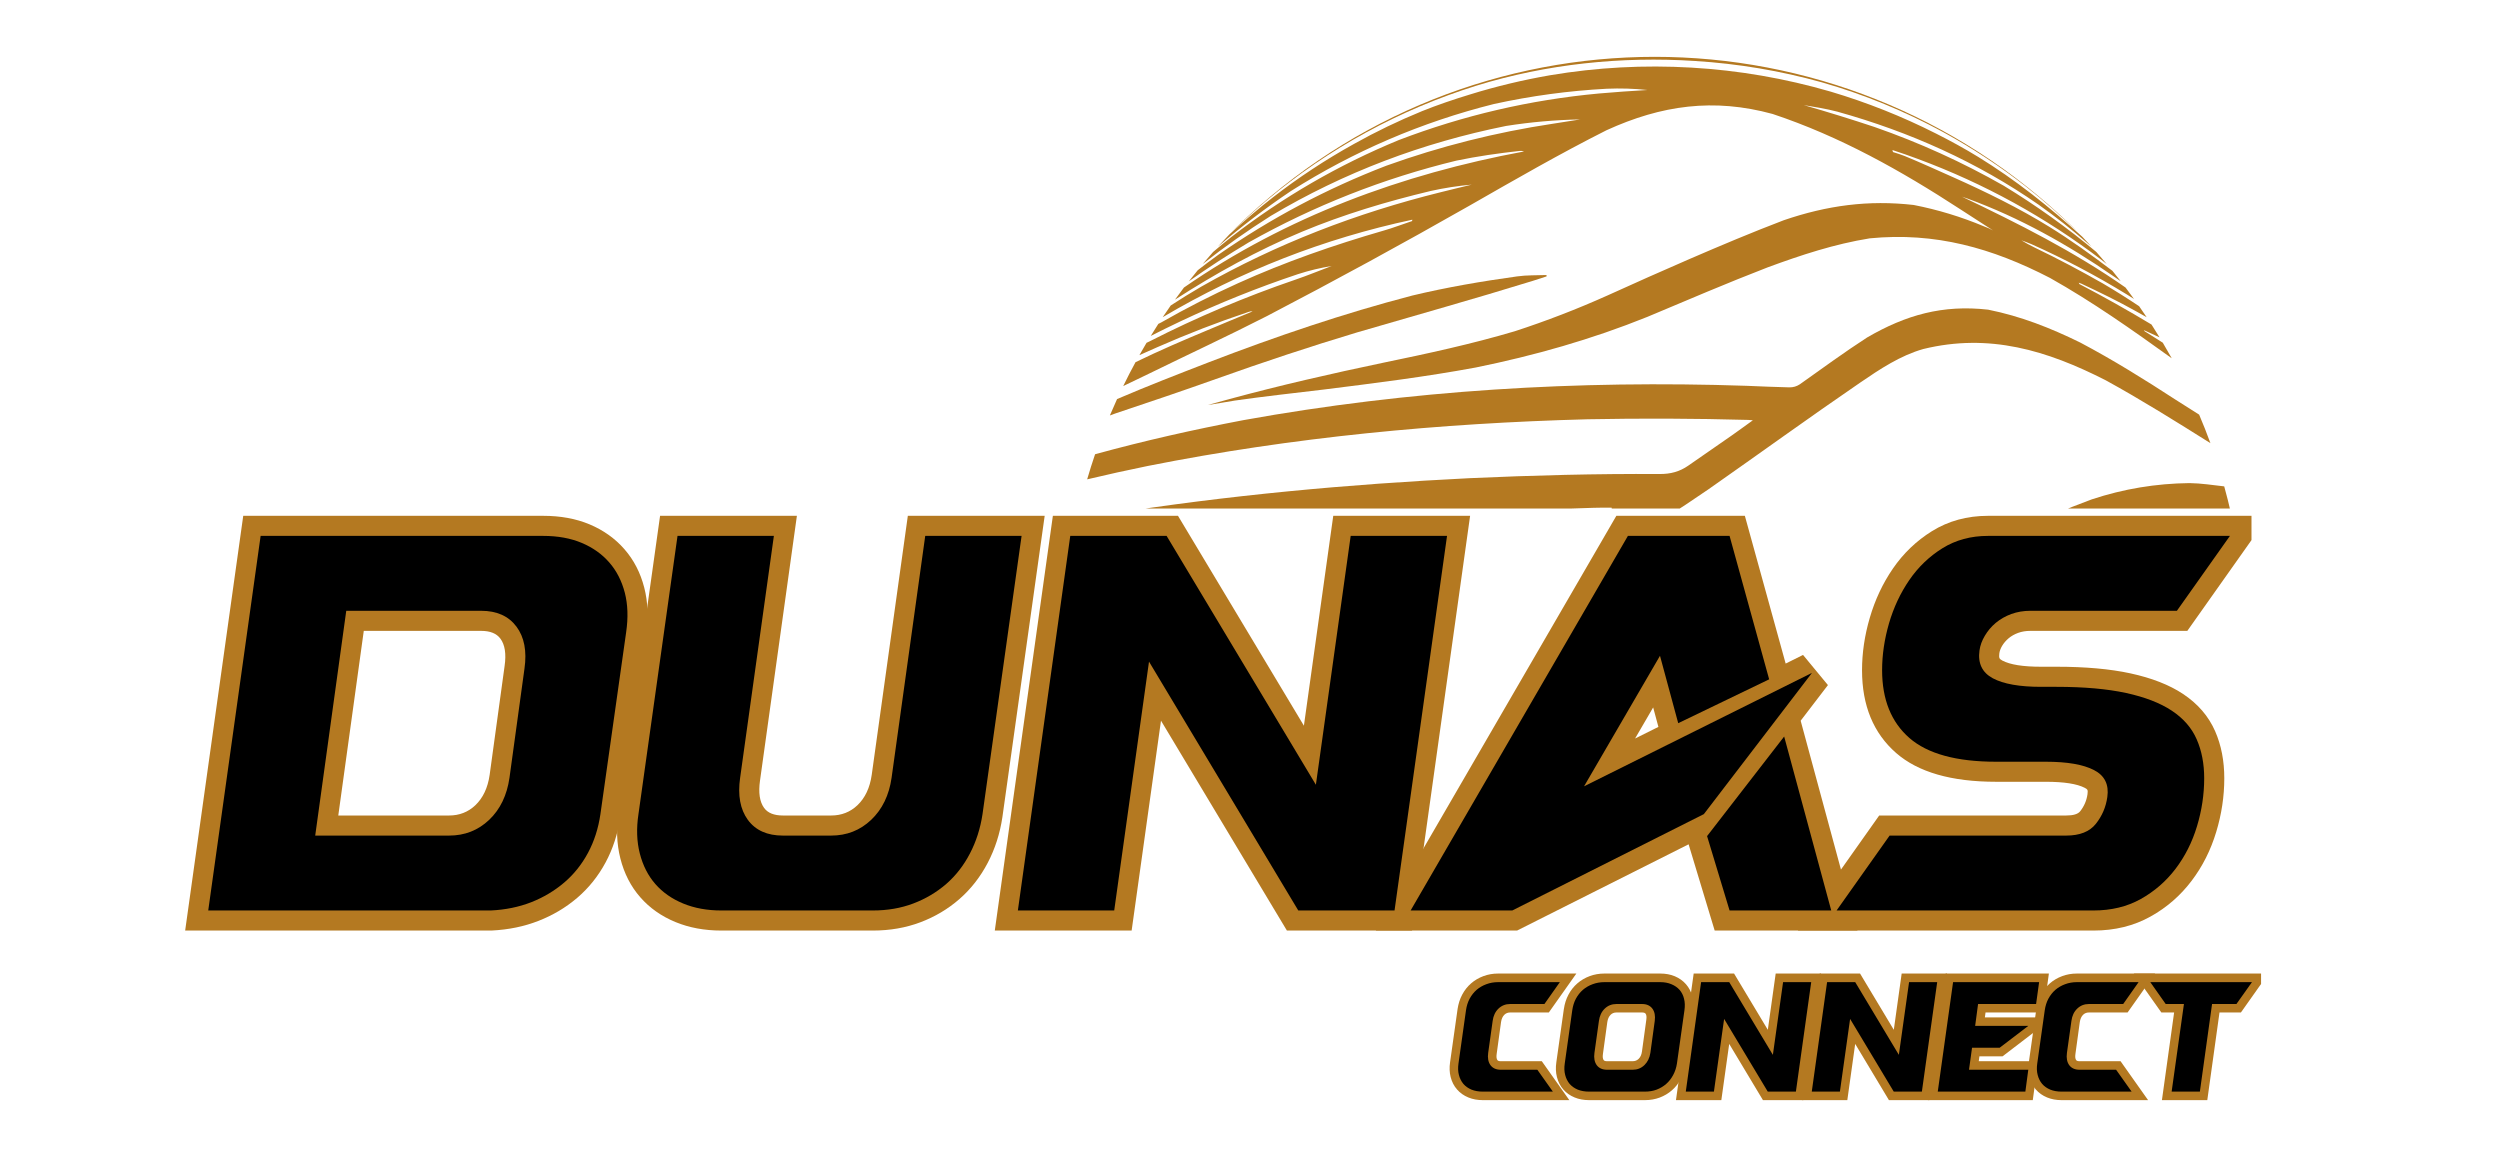 <svg xmlns="http://www.w3.org/2000/svg" xmlns:xlink="http://www.w3.org/1999/xlink" width="500" zoomAndPan="magnify" viewBox="0 0 375 172.5" height="230" preserveAspectRatio="xMidYMid meet" version="1.0"><defs><g/><clipPath id="19ab0b5f05"><path d="M 161 72 L 336.809 72 L 336.809 76.277 L 161 76.277 Z M 161 72 " clip-rule="nonzero"/></clipPath><clipPath id="7c14223f35"><path d="M 159.574 46 L 332 46 L 332 76.277 L 159.574 76.277 Z M 159.574 46 " clip-rule="nonzero"/></clipPath><clipPath id="577c71bd94"><path d="M 0.105 1 L 71 1 L 71 64 L 0.105 64 Z M 0.105 1 " clip-rule="nonzero"/></clipPath><clipPath id="0e8cd8805d"><path d="M 242 1 L 310.723 1 L 310.723 64 L 242 64 Z M 242 1 " clip-rule="nonzero"/></clipPath><clipPath id="3931b2bed5"><rect x="0" width="311" y="0" height="81"/></clipPath><clipPath id="da3c8a992a"><path d="M 0.113 1 L 20 1 L 20 21 L 0.113 21 Z M 0.113 1 " clip-rule="nonzero"/></clipPath><clipPath id="c15e3be69e"><path d="M 103 1 L 122.16 1 L 122.16 21 L 103 21 Z M 103 1 " clip-rule="nonzero"/></clipPath><clipPath id="4453394284"><rect x="0" width="123" y="0" height="25"/></clipPath></defs><path fill="#b47921" d="M 325.762 53.742 C 319.828 49.473 313.875 45.273 307.496 41.688 C 298.82 37.203 290.281 34.789 280.469 35.75 C 275.164 36.609 270.203 38.242 265.176 40.094 C 259.09 42.441 253.102 45.016 247.094 47.535 C 238.734 50.91 230.172 53.332 221.348 55.129 C 213.805 56.527 206.211 57.473 198.602 58.426 C 194.133 58.965 189.652 59.449 185.191 60.09 C 183.828 60.297 182.469 60.57 181.148 60.758 C 182.238 60.449 183.336 60.16 184.441 59.852 C 192.059 57.789 199.742 56.031 207.465 54.414 C 214.117 53.039 220.719 51.617 227.227 49.684 C 231.945 48.148 236.566 46.363 241.094 44.332 C 245.191 42.469 249.305 40.641 253.43 38.852 C 258.113 36.828 262.809 34.848 267.574 33.031 C 274.051 30.82 280.238 29.969 287.051 30.746 C 290.668 31.453 294.176 32.52 297.574 33.945 C 298.051 34.117 298.512 34.324 298.957 34.566 C 297.312 33.5 295.656 32.449 294.016 31.371 C 285.129 25.582 275.984 20.453 265.891 17.094 C 257.07 14.684 249.23 15.766 240.969 19.539 C 233.992 23.055 227.23 26.953 220.449 30.832 C 210.422 36.543 200.293 42.066 190.062 47.402 C 184.215 50.391 178.262 53.152 172.363 56.043 C 171.039 56.699 169.758 57.281 168.484 57.906 C 169.07 56.695 169.688 55.504 170.328 54.328 C 173.879 52.598 177.5 51.039 181.137 49.523 C 183.383 48.586 185.625 47.637 187.879 46.715 C 187.656 46.684 187.441 46.715 187.234 46.805 C 182.629 48.34 178.09 50.105 173.625 52.066 C 172.691 52.48 171.801 52.863 170.91 53.273 C 171.258 52.652 171.617 52.027 171.98 51.422 C 172.137 51.348 172.281 51.285 172.445 51.203 C 179.508 47.598 186.797 44.516 194.301 41.953 C 196.137 41.328 197.938 40.578 199.758 39.898 C 198.039 40.18 196.352 40.586 194.695 41.121 C 188.68 43.129 182.801 45.492 177.066 48.203 C 175.523 48.949 174.062 49.637 172.613 50.391 C 172.984 49.785 173.363 49.184 173.75 48.582 C 173.891 48.516 174.02 48.461 174.168 48.375 C 177.906 46.238 181.801 44.246 185.715 42.48 C 192.738 39.301 200.094 36.746 207.57 34.582 C 208.953 34.195 210.391 33.625 211.816 33.16 L 211.848 32.953 C 198.574 35.793 186.094 40.672 174.406 47.578 C 174.801 46.988 175.203 46.398 175.613 45.82 C 177.102 44.852 178.629 43.902 180.184 43 C 191.516 36.559 203.484 31.961 216.125 28.828 C 217.652 28.469 219.203 28.051 220.762 27.695 C 218.699 27.875 216.652 28.191 214.629 28.641 C 208 30.223 201.5 32.176 195.301 34.758 C 188.695 37.516 182.34 41.012 176.246 44.949 C 176.688 44.336 177.137 43.73 177.594 43.129 C 192.973 32.48 210.277 26.129 228.609 22.719 C 228.379 22.637 228.145 22.613 227.902 22.645 C 224.723 22.996 221.586 23.441 218.445 24.098 C 207.504 26.758 197.129 30.844 187.312 36.359 C 184.23 38.199 181.25 40.129 178.324 42.199 C 178.762 41.648 179.207 41.094 179.656 40.539 C 180.664 39.75 181.695 38.977 182.734 38.23 C 190.602 32.754 199.008 28.293 207.953 24.855 C 216.051 21.945 224.355 19.852 232.863 18.57 C 234.242 18.379 235.637 18.113 237.035 17.914 C 233.301 17.984 229.586 18.312 225.898 18.895 C 213.344 21.422 201.637 25.836 190.625 32.379 C 187.094 34.609 183.688 37.016 180.406 39.598 C 180.918 38.988 181.441 38.383 181.973 37.789 C 182.855 37.035 183.738 36.32 184.676 35.57 C 192.402 29.586 200.785 24.73 209.82 21.008 C 219.512 17.305 229.52 14.977 239.848 14.023 C 242.27 13.816 244.688 13.637 247.121 13.5 C 245.086 13.285 243.043 13.223 240.996 13.312 C 235.301 13.617 229.664 14.379 224.09 15.602 C 213.234 18.32 203.082 22.676 193.629 28.664 C 189.816 31.223 186.168 34 182.684 36.996 C 183.25 36.375 183.828 35.762 184.414 35.156 C 184.559 35.02 184.637 34.965 184.875 34.738 C 186.812 32.977 188.824 31.246 190.883 29.648 C 194.742 26.648 198.812 23.965 203.09 21.594 C 206.395 19.746 209.801 18.105 213.305 16.672 C 215.633 15.734 218.086 14.906 220.52 14.164 C 224.457 12.945 228.461 11.988 232.523 11.285 C 239.539 10.105 246.602 9.727 253.703 10.141 C 260.809 10.555 267.773 11.758 274.609 13.746 C 280.051 15.367 285.305 17.457 290.375 20.02 C 292.523 21.102 294.695 22.285 296.734 23.539 C 302.301 26.961 307.473 31.059 312.371 35.539 C 312.828 36.023 313.281 36.508 313.73 36.996 L 313.105 36.461 C 310.762 34.414 308.32 32.492 305.781 30.695 C 296.594 24.32 286.48 19.781 275.617 16.754 C 273.941 16.312 272.273 16.051 270.566 15.766 C 274.129 16.785 277.664 17.879 281.176 19.047 C 287.902 21.391 294.359 24.324 300.551 27.852 C 305.426 30.82 310.059 34.133 314.441 37.789 C 314.973 38.387 315.496 38.992 316.008 39.602 L 315.238 38.992 C 306.812 32.582 297.641 27.535 287.715 23.852 C 286.465 23.383 285.156 22.93 283.859 22.504 C 283.891 22.605 283.918 22.711 283.949 22.809 C 284.535 23 285.117 23.164 285.699 23.402 C 288.152 24.414 290.605 25.535 293.051 26.621 C 297.988 28.828 302.863 31.219 307.402 34.023 C 310.641 36.023 313.785 38.289 316.859 40.621 C 317.273 41.137 317.691 41.66 318.105 42.18 C 317.766 41.941 317.434 41.723 317.066 41.465 C 310.172 36.684 302.914 32.637 295.102 29.777 C 294.836 29.684 294.57 29.598 294.305 29.508 C 302.801 33.555 311.102 37.723 318.828 43.129 C 319.258 43.695 319.684 44.266 320.098 44.844 C 319.738 44.613 319.383 44.395 319.012 44.16 C 314.402 41.336 309.629 38.82 304.695 36.613 C 304.191 36.395 303.703 36.23 303.203 36.047 C 303.848 36.441 304.508 36.805 305.191 37.133 C 308.645 38.793 312.047 40.59 315.391 42.496 C 317.25 43.582 319.078 44.734 320.867 45.93 C 321.25 46.473 321.629 47.023 321.996 47.578 C 321.48 47.285 320.957 47.004 320.426 46.703 C 317.742 45.199 314.988 43.852 312.195 42.547 C 312.062 42.484 311.941 42.449 311.812 42.406 L 311.918 42.613 C 315.59 44.527 319.191 46.551 322.727 48.68 C 323.141 49.316 323.543 49.957 323.93 50.602 C 323.164 50.234 322.387 49.879 321.598 49.527 C 321.625 49.578 321.648 49.625 321.676 49.676 C 322.594 50.246 323.508 50.824 324.414 51.402 C 324.879 52.184 325.328 52.961 325.762 53.742 Z M 325.762 53.742 " fill-opacity="1" fill-rule="nonzero"/><g clip-path="url(#19ab0b5f05)"><path fill="#b47921" d="M 161.809 116.582 C 163.547 116.102 165.32 115.5 167.234 114.969 C 172.379 113.621 177.59 112.609 182.82 111.57 C 190.719 109.988 198.617 108.52 206.566 107.266 C 216.148 105.781 225.707 104.176 235.25 102.441 C 245.465 100.551 255.539 98.078 265.473 95.031 C 274.297 92.148 282.816 88.539 291.227 84.613 C 298.637 81.145 306.082 77.777 313.754 74.91 C 318.516 73.332 323.406 72.52 328.422 72.465 C 330.145 72.484 331.934 72.766 333.633 72.957 C 334.012 74.32 334.355 75.695 334.672 77.082 C 333.496 77.363 332.258 77.617 331.062 78.008 C 325.484 79.859 320.602 83.234 315.82 86.559 C 310.793 90.07 305.707 93.375 300.324 96.312 C 290.945 101.094 281.098 104.531 270.781 106.621 C 263.574 107.988 256.387 109.09 249.059 109.531 C 242.809 109.77 236.562 109.789 230.312 109.867 C 228.328 109.91 226.344 110.109 224.367 110.258 C 226.922 110.734 229.477 111.145 232.047 111.543 C 237.051 112.336 242.062 113.102 247.07 113.895 C 250.012 114.398 252.906 115.164 255.891 115.422 C 262.578 115.77 269.141 115.383 275.797 114.742 C 287.828 113.402 299.52 110.699 311.129 107.312 C 317.73 105.293 324.195 102.914 330.664 100.516 C 332.719 99.754 334.777 99.012 336.844 98.281 C 336.68 103.434 336.148 108.547 335.246 113.621 C 333.996 114.008 332.75 114.375 331.473 114.793 C 323.398 117.375 315.238 119.504 306.953 121.324 C 306.801 121.395 306.656 121.48 306.523 121.582 C 307.445 121.66 308.234 121.738 309.02 121.789 C 311.137 121.961 313.332 122.172 315.461 122.012 C 320.059 121.586 324.605 120.973 329.164 120.23 C 330.773 119.961 332.406 119.504 333.988 119.121 C 333.551 120.801 333.066 122.465 332.535 124.109 C 332.352 124.109 332.172 124.121 331.98 124.137 C 325.98 124.723 319.969 124.918 313.941 124.734 C 303.867 124.199 293.797 123.598 283.73 122.988 C 281.098 122.914 278.477 122.941 275.832 122.961 C 279.309 123.812 282.605 125.117 285.727 126.875 C 285.535 126.898 285.344 126.914 285.152 126.918 C 280.164 126.488 275.203 125.91 270.398 124.727 C 263.262 122.969 256.008 120.961 248.809 119.09 C 238.758 116.574 228.605 115.004 218.293 114.09 C 209.133 113.438 200.066 113.707 190.934 114.637 C 183.379 115.508 175.859 116.652 168.504 118.625 C 166.578 119.156 164.652 119.703 162.707 120.172 C 162.383 118.988 162.086 117.789 161.809 116.582 Z M 161.809 116.582 " fill-opacity="1" fill-rule="nonzero"/></g><g clip-path="url(#7c14223f35)"><path fill="#b47921" d="M 331.562 66.473 C 326.398 63.23 321.242 60 315.895 57.062 C 307.043 52.539 298.367 49.938 288.496 52.352 C 285.059 53.324 281.961 55.383 279.051 57.375 C 271.375 62.629 263.844 68.094 256.223 73.426 C 247.285 79.574 238.051 85.082 227.902 88.961 C 223.059 90.664 218.152 92.109 213.199 93.449 C 201.504 96.551 189.746 99.398 177.984 102.223 C 172.441 103.609 166.984 105.324 161.426 106.645 C 161.012 106.746 160.57 106.801 160.145 106.875 C 159.996 105.578 159.875 104.27 159.781 102.953 C 161.223 102.438 162.668 101.824 164.199 101.336 C 172.605 98.707 181.105 96.441 189.648 94.297 C 192.512 93.59 195.387 92.914 198.254 92.219 L 198.277 91.949 C 197.133 91.773 195.992 91.41 194.859 91.469 C 190.535 91.695 186.219 91.949 181.91 92.406 C 174.883 93.254 167.887 94.188 160.938 95.578 C 160.484 95.645 160.031 95.684 159.574 95.695 C 159.586 93.43 159.699 91.148 159.906 88.895 C 160.047 88.895 160.191 88.906 160.332 88.895 C 177.395 87.734 194.48 87.012 211.578 86.566 C 212.633 86.57 213.688 86.516 214.734 86.395 C 223.609 84.902 231.777 81.793 239.836 77.836 C 240.543 77.48 241.168 76.961 241.832 76.52 L 241.73 76.145 C 240.828 76.145 239.926 76.145 239.027 76.172 C 236.062 76.25 233.098 76.379 230.133 76.457 C 210.699 76.973 191.281 78.148 171.945 80.297 C 168.25 80.711 164.551 81.105 160.855 81.543 C 161.066 80.312 161.305 79.09 161.566 77.879 C 163.062 77.625 164.582 77.391 166.137 77.141 C 184.125 74.289 202.25 72.629 220.434 71.727 C 229.93 71.297 239.426 71.047 248.934 71.102 C 250.598 71.117 251.953 70.738 253.227 69.855 C 255.402 68.352 257.578 66.84 259.75 65.328 C 260.766 64.621 261.75 63.887 262.93 63.043 C 262.516 63.012 262.375 62.996 262.238 62.988 C 254.203 62.766 246.168 62.734 238.133 62.891 C 215.98 63.48 193.914 65.57 172.168 69.895 C 169.125 70.52 166.094 71.18 163.074 71.902 C 163.441 70.641 163.836 69.383 164.262 68.137 C 171.613 66.117 179.031 64.445 186.52 63.02 C 211.422 58.523 236.699 57.016 261.977 57.871 C 264.125 57.957 266.277 58.059 268.422 58.105 C 268.988 58.109 269.508 57.957 269.98 57.641 C 273.316 55.277 276.613 52.859 280.043 50.637 C 285.902 47.223 291.43 45.684 298.219 46.449 C 303.125 47.434 307.57 49.188 312.047 51.387 C 316.973 53.988 321.672 56.922 326.336 59.953 C 327.52 60.719 328.699 61.453 329.871 62.195 C 330.473 63.602 331.035 65.031 331.562 66.473 Z M 331.562 66.473 " fill-opacity="1" fill-rule="nonzero"/></g><path fill="#b47921" d="M 167.562 59.859 C 172.137 57.895 176.766 56.102 181.402 54.309 C 191.391 50.473 201.492 47.031 211.844 44.332 C 217.039 43.086 222.277 42.195 227.559 41.461 C 229.023 41.254 230.492 41.309 231.973 41.254 C 231.973 41.324 231.973 41.391 231.984 41.461 C 231.297 41.68 230.609 41.914 229.918 42.129 C 221.18 44.832 212.363 47.289 203.582 49.855 C 196.453 51.996 189.398 54.348 182.383 56.852 C 177.395 58.629 172.367 60.328 167.336 62.008 C 167.051 62.102 166.766 62.219 166.48 62.32 C 166.828 61.492 167.191 60.672 167.562 59.859 Z M 167.562 59.859 " fill-opacity="1" fill-rule="nonzero"/><path fill="#b47921" d="M 311.445 34.586 C 309.043 32.301 306.562 30.074 303.984 28.055 C 300.047 24.977 295.887 22.234 291.504 19.832 C 285.723 16.676 279.664 14.184 273.328 12.363 C 267.086 10.621 260.73 9.551 254.258 9.148 C 243.223 8.426 231.984 9.598 221.434 12.859 C 215.695 14.652 210.188 16.988 204.914 19.867 C 199.641 22.75 194.699 26.117 190.09 29.977 C 188.277 31.488 186.52 33.125 184.781 34.773 C 185.031 34.52 185.277 34.27 185.527 34.02 C 220.621 0.027 275.793 0.027 310.883 34.02 C 311.082 34.207 311.262 34.395 311.445 34.586 Z M 311.445 34.586 " fill-opacity="1" fill-rule="nonzero"/><g transform="matrix(1, 0, 0, 1, 27, 76)"><g clip-path="url(#3931b2bed5)"><g clip-path="url(#577c71bd94)"><g fill="#b47921" fill-opacity="1"><g transform="translate(0.141, 60.572)"><g><path d="M 11.961 -59.199 L 54.34 -59.199 C 56.938 -59.199 59.254 -58.773 61.285 -57.922 C 63.375 -57.043 65.121 -55.801 66.523 -54.191 C 67.934 -52.578 68.926 -50.656 69.496 -48.43 C 70.055 -46.273 70.141 -43.898 69.762 -41.305 L 65.91 -14.027 C 65.535 -11.523 64.797 -9.25 63.695 -7.203 C 62.578 -5.129 61.156 -3.359 59.426 -1.883 C 57.723 -0.434 55.793 0.715 53.633 1.559 C 51.48 2.402 49.145 2.883 46.621 3.008 L 46.547 3.012 L 0.633 3.012 L 9.344 -59.199 Z M 11.961 -53.176 L 11.961 -56.188 L 14.941 -55.77 L 7.074 0.418 L 4.094 0 L 4.094 -3.012 L 46.477 -3.012 L 46.477 0 L 46.328 -3.008 C 48.195 -3.098 49.898 -3.445 51.438 -4.047 C 52.973 -4.648 54.332 -5.453 55.52 -6.465 C 56.68 -7.453 57.637 -8.648 58.395 -10.055 C 59.164 -11.488 59.684 -13.09 59.949 -14.867 L 63.805 -42.176 C 64.066 -43.969 64.023 -45.555 63.668 -46.93 C 63.332 -48.234 62.77 -49.336 61.988 -50.234 C 61.195 -51.141 60.188 -51.852 58.957 -52.367 C 57.672 -52.906 56.133 -53.176 54.34 -53.176 Z M 20.148 -14.246 L 40.215 -14.246 C 41.766 -14.246 43.082 -14.762 44.16 -15.785 C 45.312 -16.883 46.027 -18.398 46.305 -20.332 L 48.551 -36.691 C 48.809 -38.504 48.598 -39.867 47.914 -40.781 C 47.34 -41.555 46.379 -41.941 45.031 -41.941 L 24.805 -41.941 L 24.805 -44.949 L 27.785 -44.539 L 23.129 -10.824 L 20.148 -11.238 Z M 16.691 -8.227 L 22.18 -47.961 L 45.031 -47.961 C 48.391 -47.961 50.961 -46.766 52.742 -44.383 C 54.414 -42.141 55.004 -39.305 54.516 -35.871 L 52.266 -19.48 C 51.793 -16.168 50.473 -13.484 48.309 -11.426 C 46.07 -9.293 43.371 -8.227 40.215 -8.227 Z M 16.691 -8.227 "/></g></g></g></g><g fill="#b47921" fill-opacity="1"><g transform="translate(63.472, 60.572)"><g><path d="M 59.887 -14 C 59.516 -11.527 58.785 -9.246 57.691 -7.156 C 56.578 -5.027 55.16 -3.211 53.43 -1.703 C 51.711 -0.207 49.762 0.949 47.578 1.773 C 45.387 2.598 43.016 3.012 40.457 3.012 L 17.738 3.012 C 15.199 3.012 12.906 2.586 10.852 1.738 C 8.73 0.863 6.965 -0.383 5.559 -1.996 C 4.145 -3.613 3.152 -5.551 2.582 -7.809 C 2.027 -9.992 1.941 -12.355 2.32 -14.895 L 8.539 -59.199 L 29.062 -59.199 L 23.531 -19.492 C 23.27 -17.668 23.477 -16.297 24.145 -15.379 C 24.695 -14.625 25.637 -14.246 26.969 -14.246 L 34.195 -14.246 C 35.746 -14.246 37.062 -14.762 38.141 -15.785 C 39.293 -16.883 40.008 -18.398 40.285 -20.332 L 45.703 -59.199 L 66.23 -59.199 L 59.891 -14.031 Z M 53.93 -14.867 L 59.789 -56.605 L 62.77 -56.188 L 62.77 -53.176 L 48.32 -53.176 L 48.32 -56.188 L 51.305 -55.773 L 46.246 -19.48 C 45.77 -16.168 44.453 -13.484 42.289 -11.426 C 40.051 -9.293 37.352 -8.227 34.195 -8.227 L 26.969 -8.227 C 23.594 -8.227 21.031 -9.43 19.281 -11.832 C 17.648 -14.07 17.078 -16.898 17.566 -20.32 L 22.625 -56.602 L 25.605 -56.188 L 25.605 -53.176 L 11.156 -53.176 L 11.156 -56.188 L 14.137 -55.77 L 8.273 -14 C 8.012 -12.262 8.059 -10.691 8.418 -9.289 C 8.754 -7.961 9.312 -6.848 10.094 -5.953 C 10.883 -5.051 11.898 -4.34 13.148 -3.824 C 14.465 -3.281 15.996 -3.012 17.738 -3.012 L 40.457 -3.012 C 42.285 -3.012 43.949 -3.293 45.453 -3.859 C 46.961 -4.43 48.305 -5.223 49.477 -6.242 C 50.637 -7.254 51.594 -8.484 52.355 -9.941 C 53.137 -11.438 53.664 -13.086 53.934 -14.895 Z M 53.93 -14.867 "/></g></g></g><g fill="#b47921" fill-opacity="1"><g transform="translate(121.586, 60.572)"><g><path d="M 11.961 -59.199 L 28.113 -59.199 L 51.383 -20.41 L 48.805 -18.863 L 45.82 -19.281 L 51.402 -59.199 L 71.93 -59.199 L 63.219 3.012 L 44.449 3.012 L 21.18 -35.777 L 23.758 -37.324 L 26.742 -36.906 L 21.16 3.012 L 0.633 3.012 L 9.344 -59.199 Z M 11.961 -53.176 L 11.961 -56.188 L 14.941 -55.77 L 7.074 0.418 L 4.094 0 L 4.094 -3.012 L 18.543 -3.012 L 18.543 0 L 15.562 -0.418 L 21.957 -46.18 L 48.734 -1.547 L 46.152 0 L 46.152 -3.012 L 60.602 -3.012 L 60.602 0 L 57.621 -0.418 L 65.488 -56.605 L 68.469 -56.188 L 68.469 -53.176 L 54.02 -53.176 L 54.02 -56.188 L 57 -55.77 L 50.605 -10.008 L 23.828 -54.641 L 26.41 -56.188 L 26.41 -53.176 Z M 11.961 -53.176 "/></g></g></g><g fill="#b47921" fill-opacity="1"><g transform="translate(186.202, 60.572)"><g><path d="M 35.621 -27.309 L 32.895 -37.422 L 35.801 -38.207 L 38.402 -36.695 L 27.004 -17.109 L 24.402 -18.621 L 23.059 -21.316 L 57.254 -38.332 L 60.988 -33.809 L 44.352 -12.07 L 14.359 3.012 L -6.832 3.012 L 29.25 -59.199 L 48.527 -59.199 L 55.746 -33.055 L 36.566 -23.805 Z M 41.434 -28.879 L 38.527 -28.094 L 37.223 -30.805 L 50.867 -37.387 L 52.176 -34.676 L 49.273 -33.875 L 43.332 -55.387 L 46.234 -56.188 L 46.234 -53.176 L 30.984 -53.176 L 30.984 -56.188 L 33.586 -54.676 L 1 1.512 L -1.605 0 L -1.605 -3.012 L 13.645 -3.012 L 13.645 0 L 12.293 -2.688 L 41.031 -17.137 L 42.383 -14.449 L 39.992 -16.277 L 56.207 -37.469 L 58.598 -35.641 L 59.938 -32.945 L 16.746 -11.449 L 36.828 -45.957 Z M 43.352 0.871 L 39.531 -11.773 L 55.746 -32.715 L 65.418 3.012 L 44 3.012 Z M 49.117 -0.871 L 46.234 0 L 46.234 -3.012 L 61.484 -3.012 L 61.484 0 L 58.578 0.785 L 51.516 -25.301 L 54.422 -26.086 L 56.801 -24.246 L 45.242 -9.316 L 42.863 -11.156 L 45.746 -12.027 Z M 49.117 -0.871 "/></g></g></g><g clip-path="url(#0e8cd8805d)"><g fill="#b47921" fill-opacity="1"><g transform="translate(246.082, 60.572)"><g><path d="M 35.398 -36.562 C 39.734 -36.562 43.426 -36.23 46.473 -35.57 C 49.676 -34.875 52.305 -33.848 54.355 -32.492 C 56.59 -31.012 58.199 -29.148 59.188 -26.891 C 60.105 -24.797 60.562 -22.441 60.562 -19.828 C 60.562 -17.121 60.156 -14.434 59.348 -11.77 C 58.523 -9.043 57.293 -6.602 55.656 -4.445 C 53.984 -2.234 51.938 -0.453 49.508 0.902 C 46.992 2.309 44.137 3.012 40.938 3.012 L -3.406 3.012 L 8.797 -14.246 L 36.844 -14.246 C 37.91 -14.246 38.609 -14.457 38.941 -14.879 C 39.539 -15.629 39.906 -16.484 40.043 -17.441 C 40.09 -17.762 40.082 -17.98 40.023 -18.098 C 39.984 -18.184 39.852 -18.285 39.637 -18.395 C 38.465 -19 36.516 -19.305 33.793 -19.305 L 26.328 -19.305 C 19.637 -19.305 14.641 -20.742 11.344 -23.617 C 7.93 -26.598 6.223 -30.738 6.223 -36.039 C 6.223 -38.629 6.609 -41.25 7.387 -43.906 C 8.172 -46.598 9.324 -49.051 10.84 -51.266 C 12.418 -53.566 14.375 -55.445 16.711 -56.898 C 19.18 -58.43 21.984 -59.199 25.125 -59.199 L 67.219 -59.199 L 55.016 -41.941 L 31.465 -41.941 C 30.801 -41.941 30.195 -41.84 29.645 -41.641 C 29.094 -41.441 28.621 -41.172 28.223 -40.84 C 27.816 -40.496 27.484 -40.113 27.23 -39.684 C 27.008 -39.305 26.871 -38.938 26.82 -38.586 C 26.77 -38.23 26.781 -37.977 26.855 -37.828 C 26.902 -37.723 27.039 -37.613 27.262 -37.492 C 28.426 -36.871 30.363 -36.562 33.07 -36.562 Z M 35.398 -30.543 L 33.07 -30.543 C 29.359 -30.543 26.477 -31.09 24.43 -32.18 C 23.047 -32.918 22.047 -33.93 21.43 -35.219 C 20.832 -36.461 20.641 -37.867 20.859 -39.438 C 21.023 -40.582 21.422 -41.688 22.055 -42.754 C 22.656 -43.77 23.422 -44.668 24.352 -45.449 C 25.293 -46.238 26.371 -46.855 27.586 -47.297 C 28.801 -47.738 30.094 -47.961 31.465 -47.961 L 53.457 -47.961 L 53.457 -44.949 L 51 -46.688 L 58.949 -57.926 L 61.406 -56.188 L 61.406 -53.176 L 25.125 -53.176 C 23.129 -53.176 21.383 -52.715 19.891 -51.785 C 18.27 -50.777 16.906 -49.469 15.809 -47.863 C 14.652 -46.176 13.77 -44.293 13.164 -42.219 C 12.547 -40.113 12.242 -38.055 12.242 -36.039 C 12.242 -32.566 13.262 -29.938 15.305 -28.156 C 17.465 -26.27 21.141 -25.324 26.328 -25.324 L 33.793 -25.324 C 37.492 -25.324 40.359 -24.797 42.398 -23.746 C 43.785 -23.027 44.793 -22.035 45.422 -20.77 C 46.031 -19.535 46.227 -18.145 46.004 -16.59 C 45.711 -14.555 44.93 -12.734 43.652 -11.129 C 42.113 -9.195 39.844 -8.227 36.844 -8.227 L 10.355 -8.227 L 10.355 -11.238 L 12.812 -9.5 L 4.867 1.738 L 2.406 0 L 2.406 -3.012 L 40.938 -3.012 C 43.09 -3.012 44.969 -3.457 46.574 -4.355 C 48.266 -5.301 49.695 -6.539 50.859 -8.078 C 52.059 -9.664 52.969 -11.477 53.59 -13.516 C 54.223 -15.613 54.543 -17.715 54.543 -19.828 C 54.543 -21.602 54.25 -23.152 53.672 -24.48 C 53.16 -25.648 52.281 -26.645 51.035 -27.469 C 49.609 -28.414 47.664 -29.152 45.195 -29.688 C 42.57 -30.258 39.305 -30.543 35.398 -30.543 Z M 35.398 -30.543 "/></g></g></g></g><g fill="#000000" fill-opacity="1"><g transform="translate(0.141, 60.572)"><g><path d="M 11.953 -56.188 L 54.344 -56.188 C 56.531 -56.188 58.453 -55.836 60.109 -55.141 C 61.773 -54.441 63.156 -53.461 64.25 -52.203 C 65.344 -50.953 66.117 -49.441 66.578 -47.672 C 67.035 -45.91 67.102 -43.93 66.781 -41.734 L 62.922 -14.453 C 62.609 -12.305 61.984 -10.363 61.047 -8.625 C 60.109 -6.883 58.914 -5.398 57.469 -4.172 C 56.02 -2.941 54.375 -1.961 52.531 -1.234 C 50.688 -0.516 48.664 -0.102 46.469 0 L 4.094 0 Z M 20.141 -11.234 L 40.219 -11.234 C 42.57 -11.234 44.578 -12.02 46.234 -13.594 C 47.891 -15.176 48.906 -17.281 49.281 -19.906 L 51.531 -36.281 C 51.906 -38.906 51.504 -41.004 50.328 -42.578 C 49.148 -44.16 47.383 -44.953 45.031 -44.953 L 24.797 -44.953 Z M 20.141 -11.234 "/></g></g></g><g fill="#000000" fill-opacity="1"><g transform="translate(63.472, 60.572)"><g><path d="M 56.906 -14.453 C 56.582 -12.305 55.953 -10.336 55.016 -8.547 C 54.086 -6.754 52.898 -5.227 51.453 -3.969 C 50.004 -2.719 48.359 -1.742 46.516 -1.047 C 44.672 -0.348 42.648 0 40.453 0 L 17.734 0 C 15.598 0 13.688 -0.348 12 -1.047 C 10.312 -1.742 8.922 -2.719 7.828 -3.969 C 6.734 -5.227 5.957 -6.754 5.5 -8.547 C 5.039 -10.336 4.973 -12.305 5.297 -14.453 L 11.156 -56.188 L 25.609 -56.188 L 20.547 -19.906 C 20.172 -17.281 20.555 -15.176 21.703 -13.594 C 22.859 -12.02 24.613 -11.234 26.969 -11.234 L 34.188 -11.234 C 36.539 -11.234 38.547 -12.02 40.203 -13.594 C 41.867 -15.176 42.891 -17.281 43.266 -19.906 L 48.312 -56.188 L 62.766 -56.188 Z M 56.906 -14.453 "/></g></g></g><g fill="#000000" fill-opacity="1"><g transform="translate(121.586, 60.572)"><g><path d="M 11.953 -56.188 L 26.406 -56.188 L 48.797 -18.859 L 54.016 -56.188 L 68.469 -56.188 L 60.594 0 L 46.156 0 L 23.766 -37.328 L 18.547 0 L 4.094 0 Z M 11.953 -56.188 "/></g></g></g><g fill="#000000" fill-opacity="1"><g transform="translate(186.202, 60.572)"><g><path d="M 38.531 -28.094 L 35.797 -38.203 L 24.406 -18.625 L 58.594 -35.641 L 42.375 -14.453 L 13.641 0 L -1.609 0 L 30.984 -56.188 L 46.234 -56.188 L 52.172 -34.672 Z M 46.234 0 L 42.859 -11.156 L 54.422 -26.094 L 61.484 0 Z M 46.234 0 "/></g></g></g><g fill="#000000" fill-opacity="1"><g transform="translate(246.082, 60.572)"><g><path d="M 35.391 -33.547 C 39.516 -33.547 42.992 -33.238 45.828 -32.625 C 48.66 -32.008 50.945 -31.125 52.688 -29.969 C 54.426 -28.82 55.672 -27.391 56.422 -25.672 C 57.172 -23.961 57.547 -22.016 57.547 -19.828 C 57.547 -17.422 57.188 -15.023 56.469 -12.641 C 55.75 -10.254 54.676 -8.125 53.25 -6.25 C 51.832 -4.383 50.094 -2.875 48.031 -1.719 C 45.977 -0.57 43.613 0 40.938 0 L 2.406 0 L 10.359 -11.234 L 36.844 -11.234 C 38.875 -11.234 40.359 -11.82 41.297 -13 C 42.234 -14.176 42.805 -15.516 43.016 -17.016 C 43.285 -18.891 42.617 -20.238 41.016 -21.062 C 39.41 -21.895 37.004 -22.312 33.797 -22.312 L 26.328 -22.312 C 20.391 -22.312 16.055 -23.5 13.328 -25.875 C 10.598 -28.258 9.234 -31.648 9.234 -36.047 C 9.234 -38.336 9.578 -40.676 10.266 -43.062 C 10.961 -45.445 11.977 -47.613 13.312 -49.562 C 14.656 -51.52 16.316 -53.113 18.297 -54.344 C 20.273 -55.57 22.551 -56.188 25.125 -56.188 L 61.406 -56.188 L 53.453 -44.953 L 31.469 -44.953 C 30.445 -44.953 29.492 -44.789 28.609 -44.469 C 27.734 -44.145 26.957 -43.703 26.281 -43.141 C 25.613 -42.578 25.066 -41.93 24.641 -41.203 C 24.211 -40.484 23.945 -39.754 23.844 -39.016 C 23.57 -37.086 24.238 -35.691 25.844 -34.828 C 27.445 -33.973 29.852 -33.547 33.062 -33.547 Z M 35.391 -33.547 "/></g></g></g></g></g><g transform="matrix(1, 0, 0, 1, 217, 145)"><g clip-path="url(#4453394284)"><g clip-path="url(#da3c8a992a)"><g fill="#b47921" fill-opacity="1"><g transform="translate(0.461, 18.743)"><g><path d="M 4.953 1.277 C 4.16 1.277 3.438 1.145 2.789 0.875 C 2.109 0.594 1.543 0.195 1.094 -0.324 C 0.637 -0.844 0.32 -1.465 0.137 -2.188 C -0.039 -2.875 -0.066 -3.621 0.051 -4.414 L 1.176 -12.387 C 1.293 -13.176 1.523 -13.895 1.867 -14.543 C 2.215 -15.199 2.656 -15.762 3.199 -16.234 C 3.738 -16.703 4.355 -17.066 5.051 -17.324 C 5.738 -17.582 6.477 -17.711 7.254 -17.711 L 18.992 -17.711 L 14.863 -11.871 L 9.062 -11.871 C 8.719 -11.871 8.43 -11.758 8.199 -11.535 C 7.934 -11.277 7.766 -10.91 7.695 -10.43 L 7.039 -5.648 C 6.977 -5.219 7.016 -4.914 7.148 -4.73 C 7.23 -4.617 7.398 -4.562 7.652 -4.562 L 13.809 -4.562 L 17.938 1.277 Z M 4.953 -1.277 L 15.469 -1.277 L 15.469 0 L 14.43 0.738 L 12.105 -2.551 L 13.148 -3.285 L 13.148 -2.012 L 7.652 -2.012 C 7.125 -2.012 6.652 -2.105 6.227 -2.297 C 5.766 -2.504 5.387 -2.812 5.082 -3.227 C 4.543 -3.969 4.352 -4.891 4.512 -5.996 L 5.168 -10.793 C 5.32 -11.848 5.738 -12.707 6.426 -13.371 C 7.148 -14.074 8.027 -14.422 9.062 -14.422 L 14.203 -14.422 L 14.203 -13.148 L 13.16 -13.883 L 15.484 -17.172 L 16.527 -16.434 L 16.527 -15.156 L 7.254 -15.156 C 6.781 -15.156 6.344 -15.082 5.938 -14.93 C 5.535 -14.781 5.18 -14.574 4.875 -14.309 C 4.574 -14.043 4.32 -13.723 4.121 -13.348 C 3.914 -12.961 3.777 -12.52 3.707 -12.027 L 2.578 -4.035 C 2.508 -3.578 2.52 -3.172 2.609 -2.812 C 2.695 -2.488 2.828 -2.215 3.016 -2 C 3.207 -1.785 3.453 -1.613 3.762 -1.484 C 4.098 -1.348 4.496 -1.277 4.953 -1.277 Z M 4.953 -1.277 "/></g></g></g></g><g fill="#b47921" fill-opacity="1"><g transform="translate(16.401, 18.743)"><g><path d="M 1.18 -12.391 C 1.293 -13.18 1.523 -13.895 1.867 -14.543 C 2.215 -15.199 2.656 -15.762 3.199 -16.234 C 3.738 -16.703 4.355 -17.066 5.051 -17.324 C 5.738 -17.582 6.477 -17.711 7.254 -17.711 L 15.637 -17.711 C 16.449 -17.711 17.176 -17.574 17.82 -17.305 C 18.484 -17.023 19.047 -16.625 19.496 -16.109 C 19.949 -15.59 20.27 -14.977 20.453 -14.262 C 20.629 -13.582 20.656 -12.832 20.535 -12.023 L 19.41 -4.047 C 19.293 -3.273 19.066 -2.559 18.727 -1.91 C 18.379 -1.242 17.934 -0.672 17.387 -0.199 C 16.852 0.27 16.238 0.633 15.559 0.891 C 14.871 1.148 14.133 1.277 13.336 1.277 L 4.953 1.277 C 4.16 1.277 3.438 1.145 2.789 0.875 C 2.109 0.594 1.543 0.195 1.094 -0.324 C 0.637 -0.844 0.32 -1.465 0.137 -2.188 C -0.039 -2.875 -0.066 -3.621 0.051 -4.414 L 1.176 -12.387 Z M 3.707 -12.027 L 2.578 -4.035 C 2.508 -3.578 2.52 -3.172 2.609 -2.812 C 2.695 -2.488 2.828 -2.215 3.016 -2 C 3.207 -1.785 3.453 -1.613 3.762 -1.484 C 4.098 -1.348 4.496 -1.277 4.953 -1.277 L 13.336 -1.277 C 13.82 -1.277 14.262 -1.352 14.656 -1.5 C 15.055 -1.648 15.406 -1.859 15.711 -2.125 C 16.016 -2.387 16.266 -2.711 16.465 -3.09 C 16.672 -3.488 16.812 -3.926 16.883 -4.402 L 18.012 -12.391 C 18.078 -12.863 18.07 -13.277 17.98 -13.625 C 17.895 -13.949 17.762 -14.215 17.574 -14.434 C 17.383 -14.652 17.133 -14.824 16.832 -14.949 C 16.504 -15.09 16.105 -15.156 15.637 -15.156 L 7.254 -15.156 C 6.781 -15.156 6.344 -15.082 5.938 -14.93 C 5.535 -14.781 5.18 -14.574 4.875 -14.309 C 4.574 -14.043 4.32 -13.723 4.121 -13.348 C 3.914 -12.961 3.777 -12.52 3.703 -12.023 Z M 7.039 -5.641 C 6.977 -5.219 7.016 -4.914 7.148 -4.73 C 7.23 -4.617 7.398 -4.562 7.652 -4.562 L 11.504 -4.562 C 11.852 -4.562 12.145 -4.676 12.383 -4.902 C 12.656 -5.16 12.824 -5.527 12.891 -6.004 L 13.547 -10.785 C 13.609 -11.207 13.57 -11.512 13.438 -11.691 C 13.348 -11.809 13.172 -11.871 12.91 -11.871 L 9.062 -11.871 C 8.719 -11.871 8.43 -11.758 8.199 -11.535 C 7.934 -11.277 7.766 -10.91 7.695 -10.43 L 7.039 -5.648 Z M 4.512 -5.996 L 5.168 -10.793 C 5.32 -11.848 5.738 -12.707 6.426 -13.371 C 7.148 -14.074 8.027 -14.422 9.062 -14.422 L 12.91 -14.422 C 13.438 -14.422 13.914 -14.328 14.336 -14.141 C 14.797 -13.934 15.18 -13.625 15.484 -13.219 C 16.039 -12.473 16.238 -11.547 16.078 -10.438 L 15.418 -5.641 C 15.27 -4.582 14.844 -3.719 14.145 -3.055 C 13.414 -2.359 12.531 -2.012 11.504 -2.012 L 7.652 -2.012 C 7.125 -2.012 6.652 -2.105 6.227 -2.297 C 5.766 -2.504 5.387 -2.812 5.082 -3.227 C 4.543 -3.969 4.352 -4.895 4.512 -6.004 Z M 4.512 -5.996 "/></g></g></g><g fill="#b47921" fill-opacity="1"><g transform="translate(34.665, 18.743)"><g><path d="M 3.496 -17.711 L 8.445 -17.711 L 15.367 -6.172 L 14.273 -5.516 L 13.008 -5.695 L 14.688 -17.711 L 21.492 -17.711 L 18.836 1.277 L 12.777 1.277 L 5.855 -10.258 L 6.949 -10.918 L 8.215 -10.738 L 6.535 1.277 L -0.27 1.277 L 2.387 -17.711 Z M 3.496 -15.156 L 3.496 -16.434 L 4.762 -16.258 L 2.461 0.176 L 1.199 0 L 1.199 -1.277 L 5.422 -1.277 L 5.422 0 L 4.16 -0.176 L 6.184 -14.672 L 14.594 -0.656 L 13.5 0 L 13.5 -1.277 L 17.723 -1.277 L 17.723 0 L 16.461 -0.176 L 18.762 -16.609 L 20.023 -16.434 L 20.023 -15.156 L 15.801 -15.156 L 15.801 -16.434 L 17.062 -16.258 L 15.039 -1.762 L 6.629 -15.777 L 7.723 -16.434 L 7.723 -15.156 Z M 3.496 -15.156 "/></g></g></g><g fill="#b47921" fill-opacity="1"><g transform="translate(53.563, 18.743)"><g><path d="M 3.496 -17.711 L 8.445 -17.711 L 15.367 -6.172 L 14.273 -5.516 L 13.008 -5.695 L 14.688 -17.711 L 21.492 -17.711 L 18.836 1.277 L 12.777 1.277 L 5.855 -10.258 L 6.949 -10.918 L 8.215 -10.738 L 6.535 1.277 L -0.27 1.277 L 2.387 -17.711 Z M 3.496 -15.156 L 3.496 -16.434 L 4.762 -16.258 L 2.461 0.176 L 1.199 0 L 1.199 -1.277 L 5.422 -1.277 L 5.422 0 L 4.16 -0.176 L 6.184 -14.672 L 14.594 -0.656 L 13.5 0 L 13.5 -1.277 L 17.723 -1.277 L 17.723 0 L 16.461 -0.176 L 18.762 -16.609 L 20.023 -16.434 L 20.023 -15.156 L 15.801 -15.156 L 15.801 -16.434 L 17.062 -16.258 L 15.039 -1.762 L 6.629 -15.777 L 7.723 -16.434 L 7.723 -15.156 Z M 3.496 -15.156 "/></g></g></g><g fill="#b47921" fill-opacity="1"><g transform="translate(72.461, 18.743)"><g><path d="M 3.496 -17.711 L 17.871 -17.711 L 17.078 -11.871 L 7.254 -11.871 L 7.254 -13.148 L 8.52 -12.977 L 8.074 -9.688 L 6.809 -9.859 L 6.809 -11.137 L 18.559 -11.137 L 10.926 -5.297 L 6.34 -5.297 L 6.34 -6.574 L 7.602 -6.402 L 7.156 -3.113 L 5.891 -3.285 L 5.891 -4.562 L 16.25 -4.562 L 15.457 1.277 L -0.27 1.277 L 2.387 -17.711 Z M 3.496 -15.156 L 3.496 -16.434 L 4.762 -16.258 L 2.461 0.176 L 1.199 0 L 1.199 -1.277 L 14.344 -1.277 L 14.344 0 L 13.078 -0.172 L 13.523 -3.457 L 14.789 -3.285 L 14.789 -2.012 L 4.43 -2.012 L 5.223 -7.852 L 10.492 -7.852 L 10.492 -6.574 L 9.719 -7.586 L 14.016 -10.875 L 14.789 -9.859 L 14.789 -8.582 L 5.348 -8.582 L 6.141 -14.422 L 15.965 -14.422 L 15.965 -13.148 L 14.699 -13.316 L 15.145 -16.605 L 16.41 -16.434 L 16.41 -15.156 Z M 3.496 -15.156 "/></g></g></g><g fill="#b47921" fill-opacity="1"><g transform="translate(87.275, 18.743)"><g><path d="M 4.953 1.277 C 4.16 1.277 3.438 1.145 2.789 0.875 C 2.109 0.594 1.543 0.195 1.094 -0.324 C 0.637 -0.844 0.32 -1.465 0.137 -2.188 C -0.039 -2.875 -0.066 -3.621 0.051 -4.414 L 1.176 -12.387 C 1.293 -13.176 1.523 -13.895 1.867 -14.543 C 2.215 -15.199 2.656 -15.762 3.199 -16.234 C 3.738 -16.703 4.355 -17.066 5.051 -17.324 C 5.738 -17.582 6.477 -17.711 7.254 -17.711 L 18.992 -17.711 L 14.863 -11.871 L 9.062 -11.871 C 8.719 -11.871 8.43 -11.758 8.199 -11.535 C 7.934 -11.277 7.766 -10.91 7.695 -10.43 L 7.039 -5.648 C 6.977 -5.219 7.016 -4.914 7.148 -4.73 C 7.23 -4.617 7.398 -4.562 7.652 -4.562 L 13.809 -4.562 L 17.938 1.277 Z M 4.953 -1.277 L 15.469 -1.277 L 15.469 0 L 14.43 0.738 L 12.105 -2.551 L 13.148 -3.285 L 13.148 -2.012 L 7.652 -2.012 C 7.125 -2.012 6.652 -2.105 6.227 -2.297 C 5.766 -2.504 5.387 -2.812 5.082 -3.227 C 4.543 -3.969 4.352 -4.891 4.512 -5.996 L 5.168 -10.793 C 5.32 -11.848 5.738 -12.707 6.426 -13.371 C 7.148 -14.074 8.027 -14.422 9.062 -14.422 L 14.203 -14.422 L 14.203 -13.148 L 13.16 -13.883 L 15.484 -17.172 L 16.527 -16.434 L 16.527 -15.156 L 7.254 -15.156 C 6.781 -15.156 6.344 -15.082 5.938 -14.93 C 5.535 -14.781 5.18 -14.574 4.875 -14.309 C 4.574 -14.043 4.32 -13.723 4.121 -13.348 C 3.914 -12.961 3.777 -12.52 3.707 -12.027 L 2.578 -4.035 C 2.508 -3.578 2.52 -3.172 2.609 -2.812 C 2.695 -2.488 2.828 -2.215 3.016 -2 C 3.207 -1.785 3.453 -1.613 3.762 -1.484 C 4.098 -1.348 4.496 -1.277 4.953 -1.277 Z M 4.953 -1.277 "/></g></g></g><g clip-path="url(#c15e3be69e)"><g fill="#b47921" fill-opacity="1"><g transform="translate(103.215, 18.743)"><g><path d="M 2.324 -17.711 L 20.051 -17.711 L 15.922 -11.871 L 11.598 -11.871 L 11.598 -13.148 L 12.863 -12.969 L 10.879 1.277 L 4.074 1.277 L 6.105 -13.324 L 7.371 -13.148 L 7.371 -11.871 L 3.988 -11.871 L -0.141 -17.711 Z M 2.324 -15.156 L 2.324 -16.434 L 3.367 -17.172 L 5.691 -13.883 L 4.648 -13.148 L 4.648 -14.422 L 8.84 -14.422 L 6.805 0.176 L 5.539 0 L 5.539 -1.277 L 9.766 -1.277 L 9.766 0 L 8.5 -0.176 L 10.484 -14.422 L 15.258 -14.422 L 15.258 -13.148 L 14.219 -13.883 L 16.543 -17.172 L 17.582 -16.434 L 17.582 -15.156 Z M 2.324 -15.156 "/></g></g></g></g><g fill="#000000" fill-opacity="1"><g transform="translate(0.461, 18.743)"><g><path d="M 4.953 0 C 4.328 0 3.766 -0.098 3.266 -0.297 C 2.773 -0.504 2.367 -0.789 2.047 -1.156 C 1.734 -1.531 1.508 -1.977 1.375 -2.5 C 1.238 -3.02 1.219 -3.594 1.312 -4.219 L 2.438 -12.203 C 2.531 -12.848 2.711 -13.426 2.984 -13.938 C 3.266 -14.457 3.613 -14.898 4.031 -15.266 C 4.457 -15.629 4.941 -15.91 5.484 -16.109 C 6.035 -16.316 6.625 -16.422 7.25 -16.422 L 16.516 -16.422 L 14.203 -13.141 L 9.062 -13.141 C 8.375 -13.141 7.789 -12.91 7.312 -12.453 C 6.832 -11.992 6.539 -11.379 6.438 -10.609 L 5.766 -5.812 C 5.66 -5.051 5.773 -4.438 6.109 -3.969 C 6.453 -3.508 6.969 -3.281 7.656 -3.281 L 13.141 -3.281 L 15.469 0 Z M 4.953 0 "/></g></g></g><g fill="#000000" fill-opacity="1"><g transform="translate(16.401, 18.743)"><g><path d="M 2.438 -12.203 C 2.531 -12.848 2.711 -13.426 2.984 -13.938 C 3.266 -14.457 3.613 -14.898 4.031 -15.266 C 4.457 -15.629 4.941 -15.91 5.484 -16.109 C 6.035 -16.316 6.625 -16.422 7.25 -16.422 L 15.625 -16.422 C 16.27 -16.422 16.832 -16.316 17.312 -16.109 C 17.801 -15.91 18.207 -15.629 18.531 -15.266 C 18.852 -14.898 19.078 -14.457 19.203 -13.938 C 19.336 -13.426 19.359 -12.848 19.266 -12.203 L 18.141 -4.219 C 18.047 -3.594 17.859 -3.02 17.578 -2.5 C 17.305 -1.977 16.957 -1.531 16.531 -1.156 C 16.113 -0.789 15.633 -0.504 15.094 -0.297 C 14.562 -0.098 13.973 0 13.328 0 L 4.953 0 C 4.328 0 3.766 -0.098 3.266 -0.297 C 2.773 -0.504 2.367 -0.789 2.047 -1.156 C 1.734 -1.531 1.508 -1.977 1.375 -2.5 C 1.238 -3.02 1.219 -3.594 1.312 -4.219 Z M 5.766 -5.812 C 5.66 -5.051 5.773 -4.438 6.109 -3.969 C 6.453 -3.508 6.969 -3.281 7.656 -3.281 L 11.5 -3.281 C 12.188 -3.281 12.77 -3.508 13.25 -3.969 C 13.738 -4.438 14.039 -5.051 14.156 -5.812 L 14.812 -10.609 C 14.914 -11.379 14.797 -11.992 14.453 -12.453 C 14.109 -12.91 13.594 -13.141 12.906 -13.141 L 9.062 -13.141 C 8.375 -13.141 7.789 -12.91 7.312 -12.453 C 6.832 -11.992 6.539 -11.379 6.438 -10.609 Z M 5.766 -5.812 "/></g></g></g><g fill="#000000" fill-opacity="1"><g transform="translate(34.665, 18.743)"><g><path d="M 3.5 -16.422 L 7.719 -16.422 L 14.266 -5.516 L 15.797 -16.422 L 20.016 -16.422 L 17.719 0 L 13.5 0 L 6.953 -10.906 L 5.422 0 L 1.203 0 Z M 3.5 -16.422 "/></g></g></g><g fill="#000000" fill-opacity="1"><g transform="translate(53.563, 18.743)"><g><path d="M 3.5 -16.422 L 7.719 -16.422 L 14.266 -5.516 L 15.797 -16.422 L 20.016 -16.422 L 17.719 0 L 13.5 0 L 6.953 -10.906 L 5.422 0 L 1.203 0 Z M 3.5 -16.422 "/></g></g></g><g fill="#000000" fill-opacity="1"><g transform="translate(72.461, 18.743)"><g><path d="M 3.5 -16.422 L 16.406 -16.422 L 15.953 -13.141 L 7.25 -13.141 L 6.812 -9.859 L 14.781 -9.859 L 10.484 -6.578 L 6.344 -6.578 L 5.891 -3.281 L 14.781 -3.281 L 14.344 0 L 1.203 0 Z M 3.5 -16.422 "/></g></g></g><g fill="#000000" fill-opacity="1"><g transform="translate(87.275, 18.743)"><g><path d="M 4.953 0 C 4.328 0 3.766 -0.098 3.266 -0.297 C 2.773 -0.504 2.367 -0.789 2.047 -1.156 C 1.734 -1.531 1.508 -1.977 1.375 -2.5 C 1.238 -3.02 1.219 -3.594 1.312 -4.219 L 2.438 -12.203 C 2.531 -12.848 2.711 -13.426 2.984 -13.938 C 3.266 -14.457 3.613 -14.898 4.031 -15.266 C 4.457 -15.629 4.941 -15.91 5.484 -16.109 C 6.035 -16.316 6.625 -16.422 7.25 -16.422 L 16.516 -16.422 L 14.203 -13.141 L 9.062 -13.141 C 8.375 -13.141 7.789 -12.91 7.312 -12.453 C 6.832 -11.992 6.539 -11.379 6.438 -10.609 L 5.766 -5.812 C 5.66 -5.051 5.773 -4.438 6.109 -3.969 C 6.453 -3.508 6.969 -3.281 7.656 -3.281 L 13.141 -3.281 L 15.469 0 Z M 4.953 0 "/></g></g></g><g fill="#000000" fill-opacity="1"><g transform="translate(103.215, 18.743)"><g><path d="M 2.328 -16.422 L 17.578 -16.422 L 15.25 -13.141 L 11.594 -13.141 L 9.766 0 L 5.531 0 L 7.375 -13.141 L 4.641 -13.141 Z M 2.328 -16.422 "/></g></g></g></g></g></svg>